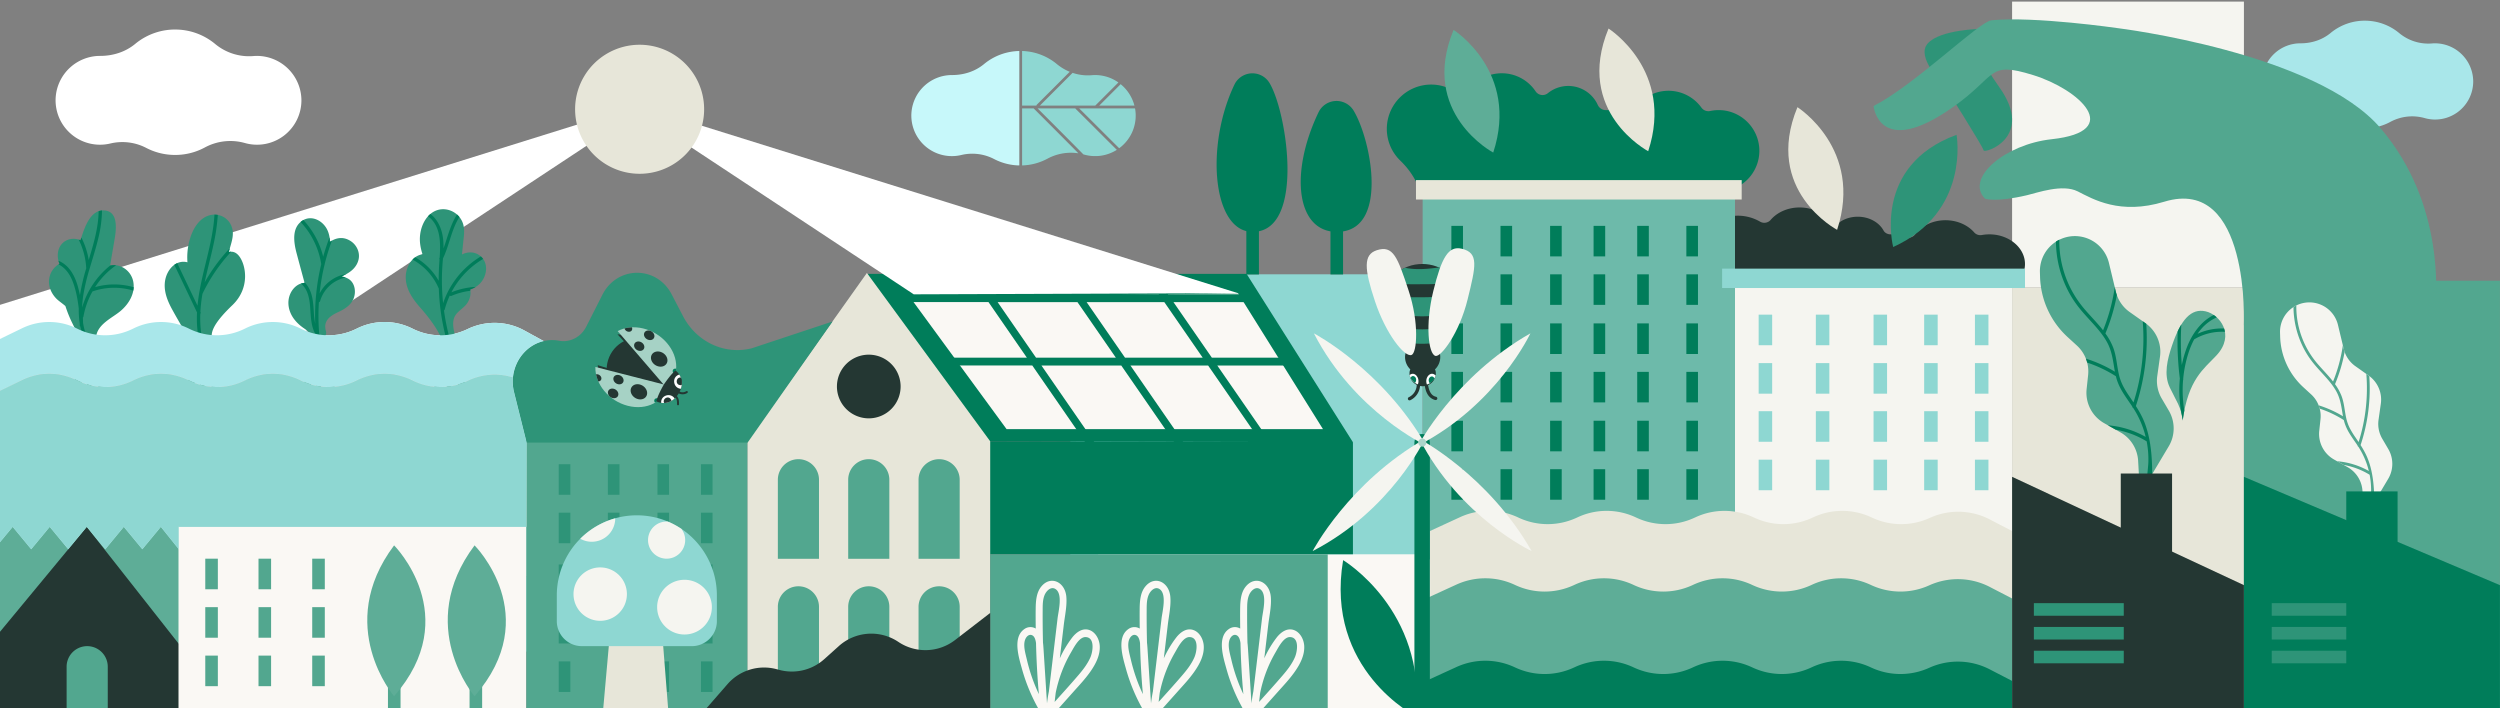 <svg xmlns="http://www.w3.org/2000/svg" xmlns:xlink="http://www.w3.org/1999/xlink" viewBox="0 0 1440 408">
  <rect x="0" y="0" width="1440" height="408" fill="#808080" stroke="none"/>
  <defs/>
  <defs>
    <path id="a" d="M.64.32h317.68v116.94H.64z"/>
  </defs>
  <g fill="none" fill-rule="evenodd">
    <path fill="#FFF" d="M-3.36 176.64v23.25l174.2-5.61 206.9-136.66z"/>
    <path fill="#FFF" d="M313.13 196.45c-9.45 2.2-16.68 10.71-17.67 20.92a35.74 35.74 0 00-26.15 1.97 35.78 35.78 0 01-31.17 0l-1.03-.5a35.76 35.76 0 00-31.16 0l-1.03.5a35.78 35.78 0 01-31.17 0l-1.03-.5a35.78 35.78 0 00-31.17 0l-1.02.5a35.78 35.78 0 01-31.17 0l-1.02-.5a35.78 35.78 0 00-31.17 0l-1.03.5a35.78 35.78 0 01-31.17 0l-1.02-.5a35.78 35.78 0 00-31.17 0l-16.14 7.84v-29.8l16.14-7.83a35.78 35.78 0 0131.17 0l1.02.5a35.78 35.78 0 0031.17 0l1.03-.5a35.78 35.78 0 0131.17 0l1.02.5a35.78 35.78 0 0031.17 0l1.02-.5a35.78 35.78 0 0131.17 0l1.03.5a35.78 35.78 0 0031.17 0l1.03-.5a35.76 35.76 0 0131.16 0l1.03.5a35.78 35.78 0 0031.17 0 35.71 35.71 0 0132.77.83l11.05 6.07z"/>
    <g transform="translate(-4 214.96)">
      <mask id="b" fill="#fff">
        <use xlink:href="#a"/>
      </mask>
      <path fill="#FFF" d="M318.32 39.97v77.3h-11.15V88.52H106.82v12.7l-10.17-12.7-10.67 12.9-10.67-12.9-10.66 12.9-10.67-12.9-10.67 12.9-10.67-12.9-10.67 12.9-10.66-12.9-10.67 12.9v-89.7l16.14-7.84a35.78 35.78 0 0131.17 0l1.02.5a35.77 35.77 0 0031.17 0l1.03-.5a35.78 35.78 0 0131.17 0l1.02.5a35.77 35.77 0 0031.17 0l1.02-.5a35.78 35.78 0 0131.17 0l1.03.5a35.77 35.77 0 0031.17 0l1.03-.5a35.76 35.76 0 0131.16 0l1.03.5a35.77 35.77 0 0031.17 0 35.72 35.72 0 0126.15-1.98c-.27 2.77-.08 5.67.65 8.6l7.22 28.96h11z" mask="url(#b)"/>
    </g>
    <path fill="#E7E6D9" d="M1158.97 408.48h133.53v-243h-133.53z"/>
    <path fill="#F5F5F0" d="M1158.97 165.49h133.53V.92h-133.53z"/>
    <path fill="#8ED7D2" d="M616.53 413.23h202.92V158H616.53z"/>
    <path fill="#007D5A" d="M991.86 63.5a23.6 23.6 0 00-6.84.44 4.9 4.9 0 01-5-1.96A23.41 23.41 0 00941 63.6a4.9 4.9 0 01-6.23 1.97 23.33 23.33 0 00-9.82-2.15h-.03a5.05 5.05 0 01-4.6-2.98 18.67 18.67 0 00-28.74-6.77 4.86 4.86 0 01-7.07-1.05 23.4 23.4 0 00-38.64-.43 4.9 4.9 0 01-6.83 1.21 25.41 25.41 0 00-16.49-4.63 25.58 25.58 0 00-23.71 24.12 25.42 25.42 0 007.73 19.63c4.2 4.07 7.73 8.8 9.98 14.2a25.5 25.5 0 0038.41 10.9 25.4 25.4 0 0016.58-6.85 25.48 25.48 0 0041.71-3.62 23.34 23.34 0 0027.09-2.63 23.38 23.38 0 0018.03 8.46c6.84 0 12.98-2.93 17.27-7.6a23.43 23.43 0 0037.7-20.15 23.51 23.51 0 00-21.47-21.74"/>
    <path fill="#243733" d="M1147.55 135.04a24.7 24.7 0 00-5.98.33 4.73 4.73 0 01-4.37-1.43c-3.73-4.3-9.78-7.09-16.6-7.09-7.45 0-13.96 3.31-17.56 8.27a4.76 4.76 0 01-5.45 1.44c-2.61-1-5.53-1.57-8.6-1.57h-.03c-1.73 0-3.3-.86-4.02-2.18-2.57-4.7-8.26-7.98-14.87-7.98-3.9 0-7.47 1.14-10.28 3.04-1.93 1.3-4.8.95-6.19-.77-3.68-4.58-9.93-7.6-17.03-7.6-6.94 0-13.07 2.88-16.78 7.29a4.85 4.85 0 01-5.99.88 25.53 25.53 0 00-14.42-3.38c-11.2.62-20.2 8.27-20.76 17.62-.34 5.63 2.32 10.75 6.77 14.35 3.68 2.97 6.77 6.43 8.74 10.38 3.36 6.73 11.31 11.46 20.59 11.46 4.86 0 9.36-1.3 13.02-3.5a24.66 24.66 0 0014.51-5c4.1 4.1 10.26 6.7 17.15 6.7 8.28 0 15.5-3.76 19.35-9.36a23.58 23.58 0 0010.24 2.3c5.16 0 9.87-1.6 13.47-4.22 3.76 3.78 9.44 6.18 15.78 6.18 5.98 0 11.36-2.13 15.11-5.55a23.12 23.12 0 0012.54 3.58c11.8 0 21.26-8.31 20.46-18.3-.67-8.4-8.75-15.22-18.8-15.89"/>
    <path fill="#FAF8F4" d="M632.55 411.69h199.8v-92.42h-199.8z"/>
    <path fill="#6DBAAA" d="M819.45 322.19h179.91V109.33H819.45z"/>
    <path fill="#007D5A" d="M835.99 147.7h6.69v-17.6h-6.69zM864.29 147.7h6.69v-17.6h-6.69zM892.86 147.7h6.69v-17.6h-6.69zM835.99 175.62h6.69V158h-6.69zM864.29 175.62h6.69V158h-6.69zM892.86 175.62h6.69V158h-6.69zM917.9 147.7h6.69v-17.6h-6.69zM917.9 175.62h6.69V158h-6.69zM943.03 147.7h6.69v-17.6h-6.69zM971.34 147.7h6.69v-17.6h-6.69zM943.03 175.62h6.69V158h-6.69zM971.34 175.62h6.69V158h-6.69zM835.99 203.9h6.69v-17.61h-6.69zM864.29 203.9h6.69v-17.61h-6.69zM892.86 203.9h6.69v-17.61h-6.69zM835.99 231.8h6.69v-17.6h-6.69zM864.29 231.8h6.69v-17.6h-6.69zM892.86 231.8h6.69v-17.6h-6.69zM917.9 203.9h6.69v-17.61h-6.69zM917.9 231.8h6.69v-17.6h-6.69zM943.03 203.9h6.69v-17.61h-6.69zM971.34 203.9h6.69v-17.61h-6.69zM943.03 231.8h6.69v-17.6h-6.69zM971.34 231.8h6.69v-17.6h-6.69zM835.99 259.95h6.69v-17.61h-6.69zM864.29 259.95h6.69v-17.61h-6.69zM892.86 259.95h6.69v-17.61h-6.69zM835.99 287.86h6.69v-17.61h-6.69zM864.29 287.86h6.69v-17.61h-6.69zM892.86 287.86h6.69v-17.61h-6.69zM917.9 259.95h6.69v-17.61h-6.69zM917.9 287.86h6.69v-17.61h-6.69zM943.03 259.95h6.69v-17.61h-6.69zM971.34 259.95h6.69v-17.61h-6.69zM943.03 287.86h6.69v-17.61h-6.69zM971.34 287.86h6.69v-17.61h-6.69z"/>
    <path fill="#F5F5F0" d="M999.36 309.9h159.61V165.5H999.36z"/>
    <path fill="#E7E6D9" d="M1158.97 411.62H824.12l-.52-105.73 17.51-8.06a39.55 39.55 0 0132.86 0l1.08.5a39.55 39.55 0 0032.85 0l1.08-.5a39.55 39.55 0 0132.86 0l1.08.5a39.55 39.55 0 0032.86 0l1.08-.5a39.55 39.55 0 0132.85 0l1.08.5a39.55 39.55 0 0032.86 0l1.08-.5a39.55 39.55 0 0132.85 0l1.09.5a39.55 39.55 0 0032.85 0 39.51 39.51 0 0134.54.83l12.91 6.73v105.73z"/>
    <path fill="#5EAD97" d="M1158.97 411.69H821.91l-.52-66.95 17.62-8.07a40.05 40.05 0 0133.08 0l1.08.5a40.05 40.05 0 0033.08 0l1.08-.5a40.05 40.05 0 0133.08 0l1.08.5a40.05 40.05 0 0033.08 0l1.08-.5a40.05 40.05 0 0133.08 0l1.09.5a40.05 40.05 0 0033.07 0l1.09-.5a40.05 40.05 0 0133.07 0l1.09.5a40.05 40.05 0 0033.07 0 40 40 0 0134.77.83l13 6.74v66.95z"/>
    <path fill="#007D5A" d="M1158.97 411.69H821.91l-.52-19.47 17.62-8.06a40.05 40.05 0 0133.08 0l1.08.5a40.04 40.04 0 0033.08 0l1.08-.5a40.05 40.05 0 0133.08 0l1.08.5a40.04 40.04 0 0033.08 0l1.08-.5a40.05 40.05 0 0133.08 0l1.09.5a40.04 40.04 0 0033.07 0l1.09-.5a40.05 40.05 0 0133.07 0l1.09.5a40.04 40.04 0 0033.07 0 40 40 0 0134.77.83l13 6.73v19.47z"/>
    <path fill="#2E9478" d="M1140.93 16.63s-23.51.37-30.59 8.43c-7.07 8.06 9.1 23.45 9.1 23.45s22.85 36.07 23.12 38.12c.27 2.05 29.82-7.34 8.97-36.52-20.85-29.18-10.6-33.48-10.6-33.48"/>
    <path fill="#007D5A" d="M779.29 254.72l-217.84-.53-62.07-96.44h218.65z"/>
    <path fill="#FAF8F4" d="M762.03 247.17H579.78l-55.24-75.44 188.55-2.86z"/>
    <path fill="#007D5A" d="M779.29 319.27H561.45v-65.08l217.84.42z"/>
    <path fill="#007D5A" d="M648.01 206.03l-22.12-32.02h44.75l22.12 32.02h-44.75zm-51.25 0l-22.13-32.02h45.98l22.13 32.02h-45.98zm149.16 0h-47.88l-22.13-32.02h47.21v-4.51H672.8l-5.64-8.16-3.44 2.66 3.8 5.5h-44.74l-4.96-7.17-3.44 2.66 3.12 4.51h-45.98l-7-10.13-3.43 2.66 5.15 7.47h-47.22v4.5h50.34l22.12 32.03h-45.75v4.5h48.87l33.07 47.88 3.44-2.66-31.24-45.21h45.98l33.07 47.87 3.44-2.66-31.23-45.21h44.75l33.07 47.87 3.44-2.66-31.24-45.21h44.77v-4.5z"/>
    <path fill="#E7E6D9" d="M570.36 411.69H430.47v-157.5l68.86-96.97 71.03 96.97z"/>
    <path fill="#A9E7EA" d="M102.82 303.49h200.35v28.73H-3.35l-.01-3.6-.36-101.76-.11-29.75.47-.22v119.5l10.67-12.9 10.66 12.9 10.67-12.9 10.67 12.9 10.67-12.9 10.67 12.9 10.66-12.9 10.67 12.9 10.67-12.9 10.17 12.7zM314.32 197.1v57.82h-11l-7.21-28.96a25.32 25.32 0 01-.65-8.6c.99-10.2 8.22-18.71 17.67-20.9l1.2.65z"/>
    <path fill="#8ED7D2" d="M303.17 332.22h11.15v43.1H-3.35l-.01-3.96-.47-144.45.11-.05.36-.17v89.7l10.67-12.9 10.66 12.9 10.67-12.9 10.67 12.9 10.67-12.9 10.67 12.9 10.66-12.9 10.67 12.9 10.67-12.9 10.17 12.7v-12.7h200.35zM314.32 226.9v28.02h-11l-7.21-28.96a25.32 25.32 0 01-.65-8.6c2.27.71 4.5 1.64 6.62 2.81l12.24 6.74z"/>
    <path fill="#5EAD97" d="M168.67 411.69H-3.36v-95.3l10.67-12.9 10.66 12.9 10.67-12.9 10.67 12.9 10.67-12.9 10.67 12.9 10.66-12.9 10.67 12.9 10.67-12.9 10.17 12.7.15.2 10.92 15.83 29.71 43.1z"/>
    <path fill="#243733" d="M168.67 411.69H-3.36l.52-44.36 52.82-63.84 52.84 67.17z"/>
    <path fill="#52A78F" d="M1292.5 411.69h147.46v-250H1292.5z"/>
    <path fill="#007D5A" d="M1439.96 411.69H1292.5V274.65l147.46 62.4z"/>
    <path fill="#243733" d="M1292.5 411.69h-133.53V274.65l133.53 62.4z"/>
    <path fill="#52A78F" d="M471.74 411.62h-23.7v-62.07a11.85 11.85 0 0123.7 0v62.07zM62.07 411.4h-23.7v-27.37a11.85 11.85 0 1123.7 0v27.36zM512.26 411.62h-23.7v-62.07a11.85 11.85 0 1123.7 0v62.07zM552.78 411.62h-23.7v-62.07a11.85 11.85 0 1123.7 0v62.07z"/>
    <path fill="#FAF8F4" d="M102.82 411.69h200.35v-108.2H102.82z"/>
    <path fill="#52A78F" d="M303.17 411.69h127.3v-158.2h-127.3zM570.36 411.69h194.41v-92.42H570.36z"/>
    <path fill="#A9E7EA" d="M1402.38 24.95c-.55 0-1.1.03-1.64.08a26.23 26.23 0 01-18.87-6.03 30.85 30.85 0 00-18.47-7.06 30.86 30.86 0 00-21 7.08c-4.86 4.02-11.05 5.95-17.35 5.93a22 22 0 00-21.94 20.3 21.95 21.95 0 0027.12 22.97A25.6 25.6 0 011348 70.5c3.88 2 8.24 3.2 12.88 3.38 5.74.24 11.17-1.1 15.88-3.63a26.5 26.5 0 0119.8-2.25 21.95 21.95 0 0028.01-21.12 22.07 22.07 0 00-22.19-21.93"/>
    <path fill="#FFF" d="M147.76 32.2c-.64.01-1.28.04-1.91.1a30.57 30.57 0 01-21.99-7.03 35.95 35.95 0 00-21.52-8.23 35.96 35.96 0 00-24.47 8.25C72.2 29.97 65 32.22 57.66 32.2a25.64 25.64 0 00-25.57 23.65 25.58 25.58 0 0031.6 26.77 29.83 29.83 0 0120.7 2.66 35.96 35.96 0 0015.02 3.94c6.68.27 13-1.29 18.5-4.24a30.88 30.88 0 0123.07-2.62 25.57 25.57 0 0032.64-24.61 25.71 25.71 0 00-25.86-25.55"/>
    <path fill="#A9E7EA" d="M80.56 269.46c8.7-2.06 12.98 13.75 11.14 16.72-11.22-2-14.18-15.07-11.14-16.72M93.48 247.78c.79-1.85.84-4.13-.06-6.83a71.28 71.28 0 00-4.65-10.84c-.3-.56-.65-1.15-1.23-1.37-1.24-.48-2.34.96-2.74 2.21-.41 1.26-.87 2.82-2.16 3.09-1.18.25-2.2-.77-3-1.66-.8-.9-1.94-1.84-3.07-1.42-2.01.75-1.15 4.7-3.25 5.19-1.46.34-2.8-1.58-4.23-1.12-1.22.39-1.42 2.18-2.56 2.75-1.33.66-3-.74-4.35-.11-1.41.65-1.3 2.95-2.66 3.7-.82.45-1.89.17-2.7.63-1.44.82-.9 3.02-1.44 4.6-.47 1.34-1.85 2.37-1.83 3.8.03 1.65 1.88 2.6 3.5 2.98 2.46.57 5.01.7 7.54.8 6.68.3 13.43.6 20-.6 4.28-.78 7.6-2.7 8.9-5.8"/>
    <path fill="#52A78F" d="M100.17 252.8a5.7 5.7 0 00-.46-1.64 167.4 167.4 0 00-7.63-16.42c-.5-.94-1.38-2.02-2.37-1.65-.43.15-.71.55-.92.96-.42.84-.59 1.8-.98 2.66-.4.86-1.15 1.67-2.1 1.7-1.13.05-1.97-.97-2.7-1.83-.72-.87-1.8-1.75-2.85-1.36-1.87.69-1.02 4.16-2.85 4.94-.72.31-1.56.03-2.26-.32-.71-.35-1.44-.77-2.23-.7-2.09.14-1.04 3.43-3.9 2.79-.94-.2-1.94-.64-2.81-.24-1.36.63-1.31 2.78-2.59 3.55-.63.38-1.41.33-2.14.4-.73.06-1.56.35-1.8 1.04-.11.37-.04.76 0 1.14a5.74 5.74 0 01-1.33 4.21c-.36.42-.8.81-.97 1.34-.25.78.14 1.63.65 2.27 1.3 1.6 3.35 2.46 5.4 2.73 2.05.27 4.13.02 6.18-.23 8.66-1.05 17.33-2.04 26.04-2.38.93-.03 1.88-.06 2.75-.4.87-.33 1.66-1.02 1.84-1.94.04-.2.05-.42.03-.63"/>
    <path fill="#243733" d="M109.53 262.5c10.98-7.02-30.6-38.68-62.18-2.87-1.78-3.57-7.1-7.51-14.82-15.36 6.89 26.8 1.65 20.98 0 36.32 8.32-7.58 12.99-12.01 14.71-15.46 35.07 38.8 71.7-1.97 62.3-2.63"/>
    <path fill="#A9E7EA" d="M80.51 273c4.6 7.6-8.75 16.55-12.39 15.8-1.6-11.05 9.62-18.19 12.39-15.8"/>
    <path fill="#FFF" d="M104.4 257.15c-.56 11.1-16.24 10.69-16.77 0 .56-11.11 16.24-10.69 16.77 0"/>
    <path fill="#243733" d="M100.44 257.15c.05 4.62-7.98 6.47-8.85 0-.05-4.63 7.98-6.48 8.85 0"/>
    <path fill="#52A78F" d="M218 270.75c-2.38.63.56 10.53 3.67 10.9 3.64.82-.53-12.01-3.67-10.9M273.95 247.3c5.17 6.14-8.8 19.34-14.55 15.53-7.15-5.35 9.1-21.02 14.55-15.54"/>
    <path fill="#52A78F" d="M273.99 271.42c5.16-6.15-8.8-19.35-14.55-15.54-7.15 5.35 9.1 21.02 14.55 15.54"/>
    <path fill="#243733" d="M185.54 257c18.25-24.7 66.83-11.45 78.44 2.3-40.13 34.88-91.55 2.78-75.23-.1l-3.21-2.2z"/>
    <path fill="#FFF" d="M196.73 257.15c.56 11.1 16.24 10.69 16.76 0-.55-11.11-16.23-10.69-16.76 0"/>
    <path fill="#243733" d="M200.69 257.15c.02 5.06 8.25 6.17 8.85 0-.02-5.07-8.25-6.17-8.85 0"/>
    <path fill="#52A78F" d="M223.84 272.38c-2.13 1.77 5.32 10.35 8.6 9.34 4.07-.86-5.95-11.86-8.6-9.34"/>
    <path fill="#8ED7D2" d="M653.43 60.83a23.53 23.53 0 00-7.94-12.34l-12.34 12.34h20.28zM630.9 60.8l13.3-13.3a23.14 23.14 0 00-15.38-4.18c-3.75.32-7.48-.17-11-1.36l-18.85 18.87h31.9l.03-.03M597.23 60.28l18.94-18.93a28.67 28.67 0 01-7.42-4.44 32.8 32.8 0 00-19.64-7.52h-.38v31.44H597c0-.19.06-.38.23-.55M617.69 84.8c-7.42-7.47-14.86-14.92-22.3-22.36h-6.66v32.85a32.73 32.73 0 0014.59-3.88 28.43 28.43 0 0117.84-3.1l-3.47-3.51M619.59 62.72a.82.82 0 01-.2-.28h-21.72l5.14 5.14c7.1 7.1 14.17 14.2 21.22 21.35l.34.08a23.32 23.32 0 0018.92-2.7c-7.93-7.84-15.76-15.77-23.7-23.59M653.78 62.44H621.6c7.72 7.61 15.34 15.32 23.05 22.94a23.3 23.3 0 009.14-22.94"/>
    <path fill="#C7F8FA" d="M587.12 29.38a32.81 32.81 0 00-20.35 7.55c-5.16 4.27-11.75 6.32-18.45 6.3A23.4 23.4 0 00525 64.81a23.34 23.34 0 0028.84 24.44 27.22 27.22 0 0118.9 2.43 32.81 32.81 0 0013.7 3.6l.69.01V29.38z"/>
    <path fill="#2E9478" d="M479.57 185.17l-48.94 69.75h-127.3l-7.22-28.96a25.32 25.32 0 01-.65-8.6c.99-10.2 8.22-18.71 17.67-20.9 2.78-.66 5.77-.77 8.84-.2.86.17 1.71.24 2.56.24 5.41 0 10.48-3.12 13.1-8.27l9.36-18.46c8.5-16.75 31.2-16.89 39.88-.24l6.56 12.59c7.75 14.85 23.93 22.42 39.56 18.5l46.58-15.45z"/>
    <path fill="#52A78F" d="M118.24 339.42h7.24V321.8h-7.24zM148.9 339.42h7.25V321.8h-7.25zM179.84 339.42h7.25V321.8h-7.25zM118.24 367.33h7.24v-17.61h-7.24zM148.9 367.33h7.25v-17.61h-7.25zM179.84 367.33h7.25v-17.61h-7.25zM118.24 395.24h7.24v-17.61h-7.24zM148.9 395.24h7.25v-17.61h-7.25zM179.84 395.24h7.25v-17.61h-7.25zM270.47 411.62h7.25V394h-7.25zM223.46 411.62h7.25V394h-7.25z"/>
    <path fill="#2E9478" d="M321.83 342.74h6.69v-17.61h-6.69zM350.14 342.74h6.69v-17.61h-6.69zM378.7 342.74h6.69v-17.61h-6.69zM321.83 370.65h6.69v-17.6h-6.69zM350.14 370.65h6.69v-17.6h-6.69zM378.7 370.65h6.69v-17.6h-6.69zM321.83 398.57h6.69v-17.61h-6.69zM350.14 398.57h6.69v-17.61h-6.69zM378.7 398.57h6.69v-17.61h-6.69zM403.74 342.74h6.69v-17.61h-6.69zM403.74 370.65h6.69v-17.6h-6.69zM403.74 398.57h6.69v-17.61h-6.69z"/>
    <path fill="#E7E6D9" d="M385.11 411.62h-37.96l7.23-81.01h24.36z"/>
    <path fill="#5EAD97" d="M227 401.03s-34.76-40.55 0-86.9c0 0 40.56 40.55 0 86.9M273.35 401.03s-34.76-40.55 0-86.9c0 0 40.56 40.55 0 86.9"/>
    <path fill="#007D5A" d="M766.35 158.08h7.25v-28.74h-7.25z"/>
    <path fill="#007D5A" d="M769.98 133.56c-23.06-.03-27.42-33.54-10.5-68.9a11.5 11.5 0 0120.2-.95c10.3 17.07 20.58 69.9-9.7 69.85M717.89 158.08h7.25v-28.74h-7.25z"/>
    <path fill="#007D5A" d="M721.52 133.56c-23.05-.03-27.41-49.47-10.49-84.83a11.5 11.5 0 0120.2-.94c10.29 17.07 20.57 85.81-9.71 85.77"/>
    <path fill="#2E9478" d="M321.83 284.99h6.69v-17.6h-6.69zM350.14 284.99h6.69v-17.6h-6.69zM378.7 284.99h6.69v-17.6h-6.69zM321.83 312.9h6.69v-17.6h-6.69zM350.14 312.9h6.69v-17.6h-6.69zM378.7 312.9h6.69v-17.6h-6.69zM403.74 284.99h6.69v-17.6h-6.69zM403.74 312.9h6.69v-17.6h-6.69z"/>
    <path fill="#8ED7D2" d="M398.49 372.18h-63.34a14.43 14.43 0 01-14.43-14.42v-14.84a46.1 46.1 0 1192.2 0v14.84c0 7.96-6.46 14.42-14.43 14.42"/>
    <path fill="#F5F5F0" d="M345.72 357.59a15.38 15.38 0 100-30.76 15.38 15.38 0 000 30.76M340.87 312.05c7.46 0 13.51-6.05 13.51-13.51a46.05 46.05 0 00-20.14 11.77 13.44 13.44 0 006.63 1.74M394.67 333.96a15.76 15.76 0 100 31.51 15.76 15.76 0 000-31.51M383.97 321.8a10.7 10.7 0 008.52-17.17 45.99 45.99 0 00-7.77-4.2l-.75-.03a10.7 10.7 0 100 21.4"/>
    <path fill="#243733" d="M403.74 411.62l15.28-17.53c7-8.04 17.98-11.4 28.28-8.65l1.62.43c9.12 2.43 18.85.09 25.87-6.22l8.39-7.52a27.97 27.97 0 0134.27-2.4 27.97 27.97 0 0032.68-1.08l20.23-15.6v58.64l-166.62-.07zM518.75 222.2a18.34 18.34 0 11-36.67 0 18.34 18.34 0 0136.67 0"/>
    <path fill="#52A78F" d="M471.74 321.87h-23.7v-45.53a11.85 11.85 0 1123.7 0v45.53zM512.26 321.87h-23.7v-45.53a11.85 11.85 0 1123.7 0v45.53zM552.78 321.87h-23.7v-45.53a11.85 11.85 0 1123.7 0v45.53z"/>
    <path stroke="#5EAD97" stroke-linecap="round" stroke-width="4" d="M51.32 193.18s-1.07 3.64 0 10.92c.24 1.6.75 2.59 1.4 3.37 2.32 2.77 6.38 2.76 5.88 16.96M50.85 205.7s-5.3-1.93-5.73 10.91c-.43 12.85 0 21.62 0 21.62"/>
    <path fill="#5EAD97" d="M52.48 205.34c-.02-1.65-2.6-1.66-2.58 0l.26 25.12c.02 1.65 2.6 1.66 2.57 0l-.25-25.12z"/>
    <path stroke="#5EAD97" stroke-linecap="round" stroke-width="4" d="M116.57 195.37s-1.07 3.64 0 10.92c.23 1.6.75 2.6 1.4 3.37 2.31 2.78 6.38 2.76 5.88 16.97M116.1 207.89s-5.31-1.93-5.74 10.92c-.43 12.84 0 21.62 0 21.62"/>
    <path fill="#5EAD97" d="M117.72 207.53c-.02-1.65-2.6-1.66-2.57 0l.25 25.12c.02 1.66 2.6 1.66 2.58 0l-.26-25.12z"/>
    <path stroke="#5EAD97" stroke-linecap="round" stroke-width="4" d="M183.5 190.81s-1.08 3.64 0 10.92c.23 1.6.74 2.6 1.4 3.37 2.3 2.78 6.37 2.76 5.87 16.97M183.02 203.33s-5.3-1.93-5.73 10.92c-.43 12.84 0 21.62 0 21.62"/>
    <path fill="#5EAD97" d="M184.65 202.98c-.02-1.66-2.6-1.66-2.58 0l.26 25.11c.02 1.66 2.6 1.66 2.57 0l-.25-25.11"/>
    <path stroke="#5EAD97" stroke-linecap="round" stroke-width="4" d="M258.58 193s-1.07 3.65 0 10.92c.23 1.6.75 2.6 1.4 3.38 2.31 2.77 6.38 2.75 5.88 16.96M258.1 205.52s-5.3-1.92-5.73 10.92c-.43 12.84 0 21.62 0 21.62"/>
    <path fill="#5EAD97" d="M259.73 205.17c-.02-1.66-2.6-1.66-2.57 0l.25 25.12c.02 1.65 2.6 1.66 2.58 0l-.26-25.12"/>
    <path fill="#2E9478" d="M76.75 162.17c-1.15-5.87-6.6-9.96-12.12-9.4-.41.04-.82.1-1.21.2l2.65-15.54c1.05-6.17 1.92-16.22-6.6-16.23-7.81-.01-11.01 10.58-13.05 17l-.05.19c-.4-.17-.8-.32-1.22-.44-3.56-1.02-7.57-.08-9.95 3.05-2.3 3.03-2.45 7.48-.93 10.96a11.62 11.62 0 00-5.79 7.84c-1 4.6.88 9.02 3.95 12.18 1.24 1.28 3.37 2.69 5.24 4.3a73.32 73.32 0 004 9.9c1.7 3.54 3.6 6.97 5.52 10.38 1.2 2.12 3.46 1.97 4.86.76a3.56 3.56 0 003.3-3.28c.78-7.36 9.38-10.92 14.11-14.93 4.72-4 8.6-10.2 7.29-16.94M137.55 147.29c-1.8-2.17-3.83-2.62-5.79-2.12l.9-3.11c.93-3.22 1.96-6.64 1.19-10.03a10.5 10.5 0 00-13.02-8.06c-6.22 1.66-9.83 7.97-11.58 14.15a37.78 37.78 0 00-1.28 12.97 8.77 8.77 0 00-3.43-.23c-4.85.66-8.32 5.27-9.33 10.18-1.24 6.08 1.08 11.95 3.9 17.1 3.66 6.7 7.6 13.22 11.39 19.82 1.36 2.35 9.31 2.7 9.99.72.06-.04-.07.06 0 0 4.74-4.1-5.16-5.2 13.33-22.87 10.63-10.16 7.72-23.74 3.73-28.52M206.56 149.36c.88-4.08-1.16-8.21-4.37-10.37-4.36-2.93-8.54-2.12-12.19.32 0-2.16-.36-4.34-1.28-6.47-2.43-5.67-9.23-9.27-14.58-5.72-6.27 4.15-4.95 12.6-3.24 18.97 1.5 5.63 3.02 11.25 4.54 16.87-3.7.13-6.88 2.95-8.37 6.6-1.88 4.58-.82 9.68 1.87 13.6a22.51 22.51 0 005.03 5.14c2.05 1.57 5.22 3.14 5.28 6.25.09 4.38 6.36 4.44 6.43.16 1.48-.51 2.63-2 2.04-4.06-1.71-5.96 2.56-8.77 7.02-10.86 3.53-1.66 7.13-3.7 8.84-7.63 1.6-3.69.98-8.7-2.27-11.13a9.8 9.8 0 00-4.61-1.73c.6-.3 1.2-.65 1.69-.88 3.72-1.74 7.2-4.6 8.17-9.06M279.6 151.92a8.97 8.97 0 00-8.69-6.53c-1.73-.01-3.33.44-4.81 1.18l.67-6.64c.41-3.98 1.18-8.2-.4-12-2.33-5.64-8.68-8.58-14.18-6.99-5.89 1.7-9.42 7.96-10.18 14.12-.5 3.95.16 7.76 1.37 11.42l-.33.04c-5.6 1-9.2 6.97-9.34 12.8-.17 7.03 4.03 12.95 8.3 17.8 5 5.7 9.36 11.37 12.62 18.42.46.99 1.15 1.51 1.9 1.69 1.6 3.24 6.93 1.4 5.92-2.62-.9-3.55-2.17-7.92-.87-11.53 1.28-3.55 5.2-5.22 7.31-8.15 1.67-2.3 2.61-5.32 1.88-8.14 2.18-.77 4.22-1.9 5.88-3.68 2.63-2.84 4.05-7.28 2.96-11.19"/>
    <path fill="#007D5A" d="M131.76 145.17l.6-2.07a.97.97 0 00-.33.24 99.38 99.38 0 00-14.16 19.35c1.59-7.45 3.62-14.81 5.2-22.27a111.69 111.69 0 002.38-16.62c-.63-.12-1.27-.17-1.92-.17-.58 10.26-3.18 20.24-5.6 30.18-1.77 7.33-3.45 14.76-4.17 22.28l-11.68-24.52c-.58.27-1.14.59-1.67.97l13.07 27.43c-.07 1.34-.1 2.7-.09 4.05.04 5.38.75 10.78 2.36 15.92.7.05 1.38.04 2.01-.03-2.01-6.19-2.62-12.66-2.38-19.13.22-.27.31-.65.12-1.05l-.07-.14c.17-3.08.51-6.15.99-9.19l.2-1.2.04-.04c4.24-8.84 9.8-17 16.48-24.17-.46 0-.92.06-1.38.18M76.77 167.39c.11-.64.18-1.3.21-1.95a39.88 39.88 0 00-22.21-.05 44.6 44.6 0 0112.11-12.59 10.12 10.12 0 00-3.44.17 48.3 48.3 0 00-16.13 24.14c.08-2.42.32-4.84.69-7.21a117.25 117.25 0 013.6-15.1c1.71-5.81 3.6-11.58 5-17.47a71.97 71.97 0 002.16-16.1c-.68.05-1.32.2-1.94.4-.15 9.63-2.95 18.95-5.72 28.12a43.56 43.56 0 00-4.24-12.93l-.44 1.39-.05.18c-.35-.15-.7-.28-1.07-.4a41.43 41.43 0 014.37 16.54 117.44 117.44 0 00-3.62 15.5l-.07-.35c-1.1-5.2-2.6-10.54-6.01-14.74a16.1 16.1 0 00-6.3-4.75c.15.6.35 1.2.6 1.77-.2.1-.38.23-.57.34 3.99 1.91 6.64 5.85 8.18 9.88 1.9 4.95 2.88 10.37 3.49 15.62a48.06 48.06 0 00.54 8.36l.03 1.2c0 .33.13.57.33.72a35.38 35.38 0 003.7 10.11c.65-.03 1.29-.28 1.83-.67a34.1 34.1 0 01-3.96-11.58c-.02-1-.05-2.01-.1-3.02a.8.8 0 00.32-.54c.9-5.1 2.68-10 5.2-14.5a38.07 38.07 0 0123.5-.5M199.13 159.88c-.79-.3-1.63-.5-2.43-.58.6-.3 1.2-.65 1.69-.88.38-.18.76-.38 1.14-.58a21.04 21.04 0 00-15.43 11.2c.56-5.47 1.48-10.9 2.76-16.25a.99.99 0 00.13-.55 123.24 123.24 0 014.18-13.63c-.4.21-.78.45-1.17.7 0-.86-.06-1.73-.18-2.59-1.4 3.65-2.62 7.37-3.67 11.13a47.6 47.6 0 00-11.4-21.1 8.57 8.57 0 00-1.6 1.12 45.81 45.81 0 0111.89 24.28 126.96 126.96 0 00-3.46 34.4 45.63 45.63 0 01-.82-6.81c-.3-4.68-.55-9.5-2.81-13.73-.7-1.3-1.58-2.49-2.64-3.5l.13.45c-.73.03-1.43.16-2.1.38 4.02 3.23 4.97 8.91 5.32 13.81.4 5.37.45 11.14 3.33 15.84.13 1.4.27 2.8.44 4.2a1 1 0 00.36.67c.56-.05 1.1-.22 1.57-.54v-.13c-.12-.98-.23-1.97-.33-2.95.42-.24.65-.74.29-1.24-.16-.21-.3-.44-.45-.66a125.9 125.9 0 01-.19-18.26c.31-.06.59-.27.7-.66a19.5 19.5 0 017.2-10.27 19.44 19.44 0 017.55-3.27M276.98 147.69a50.37 50.37 0 00-19.21 20.8 49.1 49.1 0 00-2.54 6.18 127.08 127.08 0 01-.18-24.61l.1-1.19c3.7-7.7 4.87-16.63 9.46-23.89-.43-.51-.89-.99-1.38-1.42-3.18 4.96-4.93 11-6.73 16.52a97.18 97.18 0 01-1.05 3.05c.06-2.98-.12-5.95-.82-8.86-1.02-4.27-3.2-8.33-6.7-11.02-.5.42-.96.86-1.4 1.35 7.38 5.27 7.3 15.5 6.71 23.77l-.09.2a.94.94 0 00.01.91l-.02.26c-.3 4-.47 8-.46 12a35.95 35.95 0 00-13.53-13.54c-.54.4-1.05.84-1.53 1.33 6.66 3.6 12 9.47 15 16.43.04.09.09.16.14.22a127.79 127.79 0 005.23 32.3l.08.2c.5.2 1.04.25 1.57.18.21-.21.32-.52.21-.9a128.94 128.94 0 01-4.12-19.15c.2-.1.37-.3.44-.58.72-2.74 1.7-5.41 2.9-7.97a1 1 0 001.02.13 40.71 40.71 0 0110.82-2.9 7.5 7.5 0 00-.14-.7c1.14-.4 2.23-.9 3.25-1.53-4.8.24-9.53 1.3-14.01 3.1a48.41 48.41 0 0115.25-17.29c.99-.68 2-1.3 3.04-1.91a8.77 8.77 0 00-1.32-1.47"/>
    <path fill="#243733" d="M375.58 196c9.62 4.13 14.17 15.17 10.15 24.66-4.02 9.48-15.07 13.82-24.7 9.68-9.61-4.13-14.15-15.17-10.14-24.65 4.02-9.48 15.07-13.82 24.7-9.69"/>
    <path fill="#243733" d="M344.66 212.82c-.2-.54-.36-2.5-.36-2.5l38.8 12.18-27.45-29.96 3.77.46 26.07 28.04-2.43 2.94-38.4-11.16z"/>
    <path fill="#A6D2C5" d="M355.76 190.71l28.03 32.59c7.43-6 7.7-17.2.32-25.78-7.38-8.57-19.74-11.43-28.35-6.8"/>
    <path fill="#243733" d="M384.21 208.89c.83-2.13-.51-4.78-3-5.92-2.5-1.14-5.18-.34-6.01 1.79-.83 2.13.51 4.78 3 5.92 2.49 1.14 5.18.33 6.01-1.8M374.96 190.72l-.3-.12c-1.5-.58-3.07-.06-3.57 1.22-.52 1.35.33 3.02 1.9 3.74 1.57.72 3.28.22 3.8-1.13.52-1.32-.3-2.97-1.83-3.7M367.26 201.8c1.54.7 3.22.2 3.73-1.12.52-1.32-.32-2.96-1.86-3.67-1.55-.7-3.22-.2-3.73 1.11-.52 1.32.31 2.97 1.86 3.68M364.05 190.01a1.9 1.9 0 00-.08-1.47c-1.45.07-2.87.27-4.24.63.18.69.7 1.34 1.47 1.69 1.18.54 2.46.16 2.85-.85"/>
    <path fill="#007D5A" d="M387.54 213.2c-.32.81.2 1.82 1.14 2.26l.23.08c.28-1.02.46-2.08.54-3.16-.83-.2-1.64.11-1.91.82"/>
    <path fill="#A6D2C5" d="M342.94 211.37l41.64 10.66c-2.08 9.32-12 14.53-22.96 11.72-10.96-2.8-19-12.6-18.68-22.38"/>
    <path fill="#243733" d="M371.85 228.8c-1.54 1.7-4.5 1.66-6.63-.06-2.13-1.73-2.6-4.5-1.07-6.18 1.54-1.7 4.51-1.67 6.64.06 2.12 1.72 2.6 4.5 1.06 6.18M351.47 228.57l-.24-.2c-1.19-1.1-1.42-2.73-.5-3.75.98-1.07 2.86-1.05 4.2.04 1.35 1.1 1.65 2.84.68 3.91-.96 1.05-2.8 1.05-4.14 0M357.97 216.76c1.32 1.07 1.62 2.79.66 3.84-.95 1.05-2.8 1.03-4.12-.04-1.31-1.07-1.61-2.8-.66-3.84.96-1.05 2.8-1.03 4.12.04M345.99 219.11a1.9 1.9 0 01-1.35.59 20.38 20.38 0 01-1.32-4.08c.7-.15 1.51.04 2.16.57 1.01.81 1.24 2.12.5 2.92"/>
    <path fill="#007D5A" d="M377.2 229.87c.58-.65 1.71-.63 2.53.02l.17.17a16.2 16.2 0 01-2.59 1.89c-.55-.65-.62-1.52-.12-2.08"/>
    <path fill="#243733" d="M389.1 213.4h-.02s-2.36 1.69-6.64 8h-.01l-.08.13-.08.12h.01c-3.76 6.64-4.23 9.51-4.23 9.51s5.92 3.28 11.06-2.14l.06.07c.24.3.42.69.54 1.07.26.87.25 1.79.25 2.7 0 .74 1.16.78 1.16.03 0-1.07 0-2.19-.35-3.2-.2-.59-.5-1.11-.9-1.55.3-.37.6-.78.89-1.23l.08-.12.08-.12c0-.03.01-.05.03-.07 1.55.77 3.45.7 4.93-.26.26-.17.4-.5.24-.79-.14-.25-.52-.4-.79-.24a3.9 3.9 0 01-3.83.26c3.73-7.59-2.02-11.89-2.4-12.16"/>
    <path fill="#FFF" d="M392 217.11c-.22-.5-.47-.96-.74-1.37-4.57 1.4-3.53 7.88.91 8.2.28-.81.45-1.58.52-2.3l-.68-4.53zM380.84 232.03c1.05.17 2.33.18 3.7-.18l.86-.28a9.74 9.74 0 003.18-2.03c-2.23-3.6-8.09-1.87-7.74 2.5"/>
    <path fill="#243733" d="M392.18 217.52c-.2-.03-.4-.05-.62-.05-2.3.32-2.61 4.45.67 4.39.16-.02.31-.07.45-.13a8.77 8.77 0 00-.5-4.21M382.4 231.76l.22.37a8.71 8.71 0 004.1-1.2c0-.17-.03-.34-.08-.52-1.4-2.96-4.96-.85-4.23 1.35"/>
    <path fill="#FAF8F4" d="M718.86 374.09c-.08-1.29-.16-2.6-.32-3.9-.15-6.24-.22-12.48-.19-18.7.02-2.9-.02-5.89 1.04-8.58.97-2.48 3.65-5.26 6.26-3.67 4.46 2.7 1.77 12.79 1.28 16.94l-2.21 18.64-2.8 23.48a86.5 86.5 0 00-1.07 6.82l-1.99-31.03m10.55 12.72a75.4 75.4 0 015.35-11.15c1.73-2.96 4.69-8.96 8.47-8.7 5.3.34 4.06 8.36 2.6 11.7-1.7 3.88-4.3 7.19-6.96 10.3-4.46 5.2-9.05 10.27-13.63 15.35l.61-5.17a77.33 77.33 0 013.56-12.33m-17.34 2.99a101.52 101.52 0 01-2.84-9.93c-.8-3.45-2.36-8.36-.84-11.78.68-1.51 2.1-2.84 3.65-2.28 1.7.6 2.23 2.8 2.48 4.59.24 9.83.75 19.65 1.66 29.43a93.36 93.36 0 01-4.1-10.03m12.3 21.77l11.53-12.92c3.43-3.84 7-7.59 9.98-11.88 2.9-4.16 5.66-9.3 5.34-14.76-.24-3.89-2.44-7.86-5.93-9.1-3.84-1.36-7.37 1.08-9.84 4.18a61.07 61.07 0 00-7.24 12.12l.23-1.9 2.06-17.4c.63-5.25 1.95-10.97 1.46-16.28-.78-8.56-9.17-12.43-14.56-5.6-2.66 3.37-3.02 8.1-3.08 12.38-.05 3.88-.02 7.76.03 11.64a5.98 5.98 0 00-6.7.4c-6.7 4.81-3.06 16.21-1.23 22.82a102.62 102.62 0 0011.34 26.14l.21.28h6.38l.02-.12M661 374.09c-.09-1.29-.17-2.6-.33-3.9-.15-6.24-.22-12.48-.19-18.7.02-2.9-.01-5.89 1.05-8.58.97-2.48 3.64-5.26 6.26-3.67 4.45 2.7 1.77 12.79 1.27 16.94l-2.21 18.64-2.79 23.48a86.2 86.2 0 00-1.08 6.82c-.66-10.35-1.31-20.69-1.99-31.03zm10.54 12.72a75.4 75.4 0 015.35-11.15c1.73-2.96 4.69-8.96 8.48-8.7 5.3.34 4.05 8.36 2.59 11.7-1.7 3.88-4.29 7.19-6.96 10.3-4.45 5.2-9.05 10.27-13.63 15.35l.62-5.17a77.33 77.33 0 013.55-12.33zm-17.33 2.99a101.52 101.52 0 01-2.85-9.93c-.8-3.45-2.36-8.36-.84-11.78.68-1.51 2.1-2.84 3.65-2.28 1.7.6 2.23 2.8 2.49 4.59.24 9.83.75 19.65 1.65 29.43a93.36 93.36 0 01-4.1-10.03zm12.3 21.77l11.53-12.92c3.43-3.84 7-7.59 9.98-11.88 2.9-4.16 5.67-9.3 5.34-14.76-.23-3.89-2.44-7.86-5.93-9.1-3.84-1.36-7.37 1.08-9.83 4.18a61.07 61.07 0 00-7.25 12.12l.23-1.9 2.07-17.4c.62-5.25 1.94-10.97 1.45-16.28-.78-8.56-9.17-12.43-14.55-5.6-2.67 3.37-3.03 8.1-3.09 12.38-.05 3.88-.02 7.76.03 11.64a5.98 5.98 0 00-6.69.4c-6.7 4.81-3.07 16.21-1.24 22.82a102.62 102.62 0 0011.35 26.14l.2.28h6.39v-.12zM601.09 374.09c-.09-1.29-.16-2.6-.33-3.9-.15-6.24-.22-12.48-.18-18.7.01-2.9-.02-5.89 1.04-8.58.97-2.48 3.64-5.26 6.26-3.67 4.45 2.7 1.77 12.79 1.28 16.94l-2.22 18.64-2.79 23.48a86.2 86.2 0 00-1.08 6.82c-.66-10.35-1.31-20.69-1.98-31.03m10.54 12.72a75.4 75.4 0 015.35-11.15c1.73-2.96 4.7-8.96 8.48-8.7 5.3.34 4.05 8.36 2.6 11.7-1.71 3.88-4.3 7.19-6.96 10.3-4.46 5.2-9.05 10.27-13.63 15.35l.6-5.17a77.33 77.33 0 013.56-12.33m-17.33 2.99a101.52 101.52 0 01-2.84-9.93c-.8-3.45-2.36-8.36-.84-11.78.67-1.51 2.09-2.84 3.65-2.28 1.7.6 2.23 2.8 2.48 4.59.24 9.83.75 19.65 1.65 29.43a93.36 93.36 0 01-4.1-10.03m12.3 21.77l11.53-12.92c3.43-3.84 7-7.59 9.99-11.88 2.9-4.16 5.66-9.3 5.33-14.76-.23-3.89-2.44-7.86-5.92-9.1-3.84-1.36-7.38 1.08-9.84 4.18a61.07 61.07 0 00-7.24 12.12l.22-1.9 2.07-17.4c.62-5.25 1.94-10.97 1.46-16.28-.78-8.56-9.18-12.43-14.56-5.6-2.67 3.37-3.02 8.1-3.08 12.38-.06 3.88-.03 7.76.03 11.64a5.98 5.98 0 00-6.7.4c-6.7 4.81-3.07 16.21-1.24 22.82A102.6 102.6 0 00600 411.41l.2.28h6.39l.01-.12"/>
    <path fill="#FFF" d="M526.31 169.53l186.78-.66L356.88 57.62z"/>
    <path fill="#E7E6D9" d="M405.58 62.94a37.16 37.16 0 11-74.32 0 37.16 37.16 0 0174.32 0"/>
    <path fill="#007D5A" d="M814.7 413.23h8.9v-157.9c0-2.95-1.58-5.34-4.45-5.34-3.23 0-4.45 2.39-4.45 5.33v157.91z"/>
    <path fill="#F5F5F0" d="M816.9 256.6s20.72-39.58 64.61-64.6c0 0-19.14 41.15-64.6 64.6"/>
    <path fill="#F5F5F0" d="M756.08 317.43s20.72-39.58 64.61-64.61c0 0-19.15 41.15-64.6 64.6"/>
    <path fill="#007D5A" d="M773.64 322.64s48.01 28.73 42.02 89.98c0 0-52.75-26.51-42.02-89.98"/>
    <path fill="#2E9478" d="M1126.97 77.64s8.11 44.37-36.5 64.65c0 0-12.3-46.73 36.5-64.65"/>
    <path fill="#E7E6D9" d="M1035.33 61.73s38.14 24.09 22.84 70.65c0 0-42.72-22.6-22.84-70.65M926.52 16.44s38.14 24.09 22.84 70.65c0 0-42.72-22.6-22.84-70.65"/>
    <path fill="#5EAD97" d="M837.26 17.23s38.13 24.08 22.84 70.65c0 0-42.72-22.61-22.84-70.65"/>
    <path fill="#F5F5F0" d="M817.6 252.82s39.59 20.72 64.61 64.6c0 0-41.15-19.14-64.6-64.6"/>
    <path fill="#F5F5F0" d="M756.78 192s39.58 20.72 64.61 64.6c0 0-41.15-19.14-64.6-64.6"/>
    <path fill="#ABD4C9" d="M821.56 254.92a2.32 2.32 0 11-4.64 0 2.32 2.32 0 014.64 0"/>
    <path fill="#243733" d="M839.37 175.95c-2.36 16.63-8.96 30.08-20.02 30.08-11.05 0-16.68-13.45-20.02-30.08-3.26-16.28 8.88-23.9 19.94-23.9 11.05 0 22.43 7.46 20.1 23.9"/>
    <path fill="#ABD4C9" d="M815.24 205.34a12.75 12.75 0 008.3-.01c-2.76.17-5.53.16-8.3.01"/>
    <path fill="#2E9478" d="M802.3 187.63a49.2 49.2 0 004 9.35c8.6 1.18 17.25 1.75 25.73-.6.41-.12.8-.16 1.18-.15 1.46-2.6 2.7-5.62 3.7-8.93a67.58 67.58 0 01-34.6.33M828.82 154.07c-6.35.82-12.46 1.46-18.95.3l-.62-.13c-3.8 1.8-7.06 4.7-8.88 8.78 5.79.74 11.66.74 17.5.7 6.59-.02 13.2.1 19.48-1.84a18 18 0 00-8.53-7.81M819.02 171.22c-6.75.04-13.53.03-20.22-.87-.03 1.74.13 3.6.53 5.6.22 1.09.45 2.16.69 3.21 11.9 3.86 25 4.14 36.93.3a3.6 3.6 0 011.87-.12c.2-1.11.39-2.24.55-3.39.36-2.55.4-4.89.14-7.02-6.64 1.98-13.38 2.25-20.49 2.3"/>
    <path fill="#243733" d="M829.6 205.63c0 5.52-4.54 10-10.15 10-5.6 0-10.15-4.48-10.15-10 0-5.53 4.64-5.23 10.25-5.23 5.6 0 10.05-.3 10.05 5.23"/>
    <path fill="#243733" d="M827.2 228.55c-3.13-.65-4.14-3.87-4.63-6.74a7.47 7.47 0 004.46-6.8c0-4.13-3.32-3.9-7.5-3.9-4.2 0-7.66-.23-7.66 3.9 0 2.91 1.7 5.43 4.17 6.66a8.1 8.1 0 01-4.63 7.16c-.48.23-.6.9-.35 1.32.28.48.85.57 1.32.35a9.99 9.99 0 005.56-8.17 7.7 7.7 0 002.77.04c.26 1.54.64 3.06 1.41 4.44a7.1 7.1 0 004.56 3.6c.5.1 1.04-.15 1.19-.67.13-.48-.17-1.08-.68-1.2"/>
    <path fill="#F5F5F0" d="M813.02 204.48c-4.03 1.35-14.74-12.05-21.02-30.9-6.28-18.84-6.7-26.87.91-29.41 9.65-3.22 12.1 4.14 18.38 22.98 6.29 18.84 4.88 36.28 1.73 37.33M826.85 205.01c-4.13-1.02-6.02-18.07-1.27-37.35 4.75-19.29 8.69-26.3 16.48-24.38 9.87 2.43 8.02 9.96 3.27 29.24-4.75 19.29-15.26 33.28-18.48 32.49"/>
    <path fill="#52A78F" d="M1403.04 178.54c0-8.17 5.44-60.7-31.66-104.5-37.1-43.79-151.36-57.8-151.36-57.8s-48.24-7-72.92-4.56c-7.11.7-44.02 37.18-67.93 49.38 0 0 3 30.76 45.67.69 26.08-18.39 19.62-26.7 46.17-18.53 26.54 8.17 52.98 32.4 10.74 36.97-26.78 2.9-49.99 22.4-38.39 34.25 0 0 5.85 2.32 24.28-2.02 5.88-1.39 20.36-6.62 29.16-2.17s24.29 13.72 49.8 5.94c49.64-15.14 45.9 71.11 45.9 71.11l110.54-8.76z"/>
    <path fill="#8ED7D2" d="M991.94 165.9h174.46v-11.17H991.94z"/>
    <path fill="#E7E6D9" d="M815.6 114.92h187.61v-11.18H815.6z"/>
    <path fill="#8ED7D2" d="M1012.98 198.85h7.79v-17.61h-7.79zM1045.93 198.85h7.78v-17.61h-7.78zM1079.17 198.85h7.78v-17.61h-7.78zM1012.98 226.76h7.79v-17.61h-7.79zM1045.93 226.76h7.78v-17.61h-7.78zM1079.17 226.76h7.78v-17.61h-7.78zM1108.32 198.85h7.78v-17.61h-7.78zM1108.32 226.76h7.78v-17.61h-7.78zM1137.56 198.85h7.79v-17.61h-7.79zM1137.56 226.76h7.79v-17.61h-7.79zM1012.98 254.46h7.79v-17.61h-7.79zM1045.93 254.46h7.78v-17.61h-7.78zM1079.17 254.46h7.78v-17.61h-7.78zM1012.98 282.37h7.79v-17.6h-7.79zM1045.93 282.37h7.78v-17.6h-7.78zM1079.17 282.37h7.78v-17.6h-7.78zM1108.32 254.46h7.78v-17.61h-7.78zM1108.32 282.37h7.78v-17.6h-7.78zM1137.56 254.46h7.79v-17.61h-7.79zM1137.56 282.37h7.79v-17.6h-7.79z"/>
    <path fill="#FFF" d="M826.37 217.73c.24-.46.44-.92.6-1.36-2.81-3.15-6.68 1.16-5.06 5.12.65-.2 1.23-.46 1.74-.77l2.72-2.99zM811.86 216.11c.33 1 .85 2.1 1.65 3.07l.54.58c.7.68 1.57 1.26 2.66 1.63 1.47-3.8-2.1-7.88-4.85-5.28"/>
    <path fill="#007D5A" d="M826.17 218.1a3.66 3.66 0 00-.22-.56c-1.17-1.78-4.03.13-2.64 2.9.08.12.18.22.27.31 1.17-.7 2-1.66 2.59-2.66M812.7 217.31c-.08.13-.12.26-.17.38a7.78 7.78 0 002.49 2.86c.11-.1.22-.21.31-.35 1.39-2.77-1.48-4.68-2.64-2.89"/>
    <path fill="#52A78F" d="M1238.2 275.5l10.99-18.42a20.16 20.16 0 00.08-20.5l-4.12-7.03c-2.3-3.92-3.2-8.5-2.56-13l1.56-11.08a20.15 20.15 0 00-8.32-19.29l-9.14-6.45c-4-2.82-6.82-7-7.97-11.75l-3.99-16.6a20.16 20.16 0 00-39.74 5.3l.08 2.78a48.97 48.97 0 0015.85 34.66l5.42 4.96a20.16 20.16 0 016.41 17.02l-.85 7.95c-.87 8.01 3.12 15.76 10.14 19.72l9.3 5.25a20.15 20.15 0 0110.23 16.44l1.2 21.87"/>
    <path fill="#52A78F" d="M1249.72 223c-3.43-7.27-1.39-15.89 1.4-24.08 5.05-14.91 11.02-21.44 19.28-19.6 8.26 1.85 17.25 13.61 6.28 25.4-7.14 7.67-16.3 13.63-19.47 37.66-.78-8.03-3.69-11.3-7.5-19.37"/>
    <path fill="#007D5A" d="M1239.66 273.2c.02-11.87-1.2-22.82-5.26-31.86a57.53 57.53 0 00-4.14-7.45c5.06-15.21 7.1-31.4 5.98-47.39l-.41-.32-1.63-1.14a121.69 121.69 0 01-5.3 46.77l-2.07-3.06a59.89 59.89 0 01-3.9-6.34 29.37 29.37 0 01-2.53-7.09c-1.13-5.04-1.36-10.28-3.21-15.15a36.21 36.21 0 00-4.48-8.1c2.99-7.11 5.2-14.54 6.6-22.11a20.2 20.2 0 01-.59-1.98l-.62-2.58a106.84 106.84 0 01-6.73 24.86c-.35-.46-.72-.91-1.08-1.36-2.9-3.53-6.1-6.79-9.09-10.24a62.4 62.4 0 01-8.08-11.7 60.3 60.3 0 01-6.97-27.74l.01-1.17c-.66.33-1.31.7-1.93 1.1a62.56 62.56 0 005.22 24.63 60.15 60.15 0 007.23 12.37c2.77 3.64 5.93 6.95 8.99 10.35 3 3.35 5.93 6.81 8.08 10.78 2.38 4.41 3.18 9.2 3.96 14.1.15.9.3 1.81.48 2.72a76.41 76.41 0 00-16.72-7.52c.3.74.54 1.5.75 2.28a74.82 74.82 0 0116.53 7.86c.2.8.4 1.58.67 2.36.77 2.3 1.86 4.5 3.1 6.59 1.76 2.92 3.78 5.67 5.67 8.5-.01.38.21.66.52.8a54.07 54.07 0 017.2 16.69 53.1 53.1 0 00-21.77-6.7l4.5 2.53a51.09 51.09 0 0117.84 6.74c.78 4.05 1.11 8.2.96 12.32-.04 1.25-.54 6.16-.67 7.4-.13 1.24 2.87 8.1 2.89-.74M1281.57 191.14a13.4 13.4 0 00-.48-1.93 33.2 33.2 0 00-15.3 3.07c.61-.9 1.26-1.78 1.98-2.62a25.4 25.4 0 019.08-6.85c-.55-.5-1.12-.96-1.72-1.37-7.5 3.65-12.7 11.2-15.61 18.98a65.71 65.71 0 00-2.8 9.84 170.7 170.7 0 01-.27-23.33 41.25 41.25 0 00-2.1 3.89 169.94 169.94 0 001.23 27.18 74.25 74.25 0 00.92 20.08c.17.7.32 1.45.44 2.24.11.51.22 1.03.35 1.54.26-1.9.55-3.68.88-5.36a72.22 72.22 0 01-.8-16.55l.1-1.12c.07-.13.1-.3.08-.5l-.02-.2c.45-4.85 1.4-9.65 2.86-14.3a48.1 48.1 0 013.47-8.38l.22-.1a31.18 31.18 0 0117.49-4.21"/>
    <path fill="#F5F5F0" d="M1366.37 291.31l9.21-15.46c3.16-5.3 3.19-11.9.07-17.21l-3.45-5.9a16.92 16.92 0 01-2.16-10.92l1.32-9.3a16.92 16.92 0 00-7-16.18l-7.66-5.42a16.92 16.92 0 01-6.69-9.86l-3.35-13.94a16.92 16.92 0 00-33.36 4.45l.07 2.33a41.1 41.1 0 0013.3 29.1l4.55 4.17a16.92 16.92 0 015.39 14.28l-.72 6.68a16.92 16.92 0 008.5 16.54l7.83 4.41a16.92 16.92 0 018.58 13.8l1.01 18.36"/>
    <path fill="#52A78F" d="M1367.59 289.39c.01-9.98-1.01-19.17-4.42-26.75a48.36 48.36 0 00-3.47-6.26 103.75 103.75 0 005.02-39.78l-.35-.26-1.37-.97a102.15 102.15 0 01-4.44 39.26l-1.74-2.56a50.22 50.22 0 01-3.28-5.32 24.63 24.63 0 01-2.12-5.95c-.95-4.23-1.14-8.64-2.7-12.72a30.36 30.36 0 00-3.75-6.8 90.88 90.88 0 005.54-18.56c-.2-.55-.36-1.1-.5-1.66l-.52-2.17a89.64 89.64 0 01-5.65 20.87l-.91-1.15c-2.43-2.96-5.12-5.7-7.62-8.59a50.61 50.61 0 01-12.63-33.1v-1c-.56.29-1.1.6-1.63.94a52.53 52.53 0 004.4 20.67 50.5 50.5 0 006.06 10.38c2.32 3.06 4.98 5.84 7.55 8.7 2.52 2.8 4.97 5.71 6.78 9.04 2 3.7 2.67 7.72 3.33 11.83.12.76.25 1.53.4 2.29a64.16 64.16 0 00-14.04-6.31c.25.62.46 1.26.63 1.91a62.8 62.8 0 0113.87 6.6c.17.66.35 1.32.57 1.98a28.23 28.23 0 002.6 5.53c1.47 2.45 3.18 4.76 4.76 7.14a.7.7 0 00.44.67 45.4 45.4 0 016.05 14 44.56 44.56 0 00-18.29-5.62l3.78 2.13a42.9 42.9 0 0114.97 5.66c.66 3.4.94 6.88.82 10.34-.04 1.05-.46 5.17-.57 6.22-.1 1.03 2.41 6.79 2.43-.63"/>
    <path fill="#243733" d="M1221.56 372.86h29.55V272.75h-29.55z"/>
    <path fill="#2E9478" d="M1171.51 354.66h51.78v-7.24h-51.78zM1171.51 368.36h51.78v-7.24h-51.78zM1171.51 382.06h51.78v-7.24h-51.78zM1308.52 354.66h51.78v-7.24h-51.78zM1308.52 368.36h51.78v-7.24h-51.78zM1308.52 382.06h51.78v-7.24h-51.78z"/>
    <path fill="#007D5A" d="M1351.45 383.16h29.56V283.05h-29.56z"/>
    <path fill="#A9E7EA" d="M313.13 196.45c-9.45 2.2-16.68 10.71-17.67 20.92a35.74 35.74 0 00-26.15 1.97 35.78 35.78 0 01-31.17 0l-1.03-.5a35.76 35.76 0 00-31.16 0l-1.03.5a35.78 35.78 0 01-31.17 0l-1.03-.5a35.78 35.78 0 00-31.17 0l-1.02.5a35.78 35.78 0 01-31.17 0l-1.02-.5a35.78 35.78 0 00-31.17 0l-1.03.5a35.78 35.78 0 01-31.17 0l-1.02-.5a35.78 35.78 0 00-31.17 0l-16.14 7.84v-29.8l16.14-7.83a35.78 35.78 0 0131.17 0l1.02.5a35.78 35.78 0 0031.17 0l1.03-.5a35.78 35.78 0 0131.17 0l1.02.5a35.78 35.78 0 0031.17 0l1.02-.5a35.78 35.78 0 0131.17 0l1.03.5a35.78 35.78 0 0031.17 0l1.03-.5a35.76 35.76 0 0131.16 0l1.03.5a35.78 35.78 0 0031.17 0 35.71 35.71 0 0132.77.83l11.05 6.07z" style="mix-blend-mode:multiply"/>
    <path fill="#8ED7D2" d="M303.17 303.49H102.82v12.7l-10.17-12.7-10.67 12.9-10.67-12.9-10.66 12.9-10.67-12.9-10.67 12.9-10.67-12.9-10.67 12.9-10.66-12.9-10.67 12.9v-89.7l16.14-7.84a35.77 35.77 0 0131.17 0l1.02.5a35.78 35.78 0 0031.17 0l1.03-.5a35.77 35.77 0 0131.17 0l1.02.5a35.78 35.78 0 0031.17 0l1.02-.5a35.77 35.77 0 0131.17 0l1.03.5a35.78 35.78 0 0031.17 0l1.03-.5a35.76 35.76 0 0131.16 0l1.03.5a35.78 35.78 0 0031.17 0 35.71 35.71 0 0126.15-1.98c-.27 2.77-.08 5.66.65 8.59l7.22 28.96-.16 48.57z" style="mix-blend-mode:multiply"/>
  </g>
</svg>
